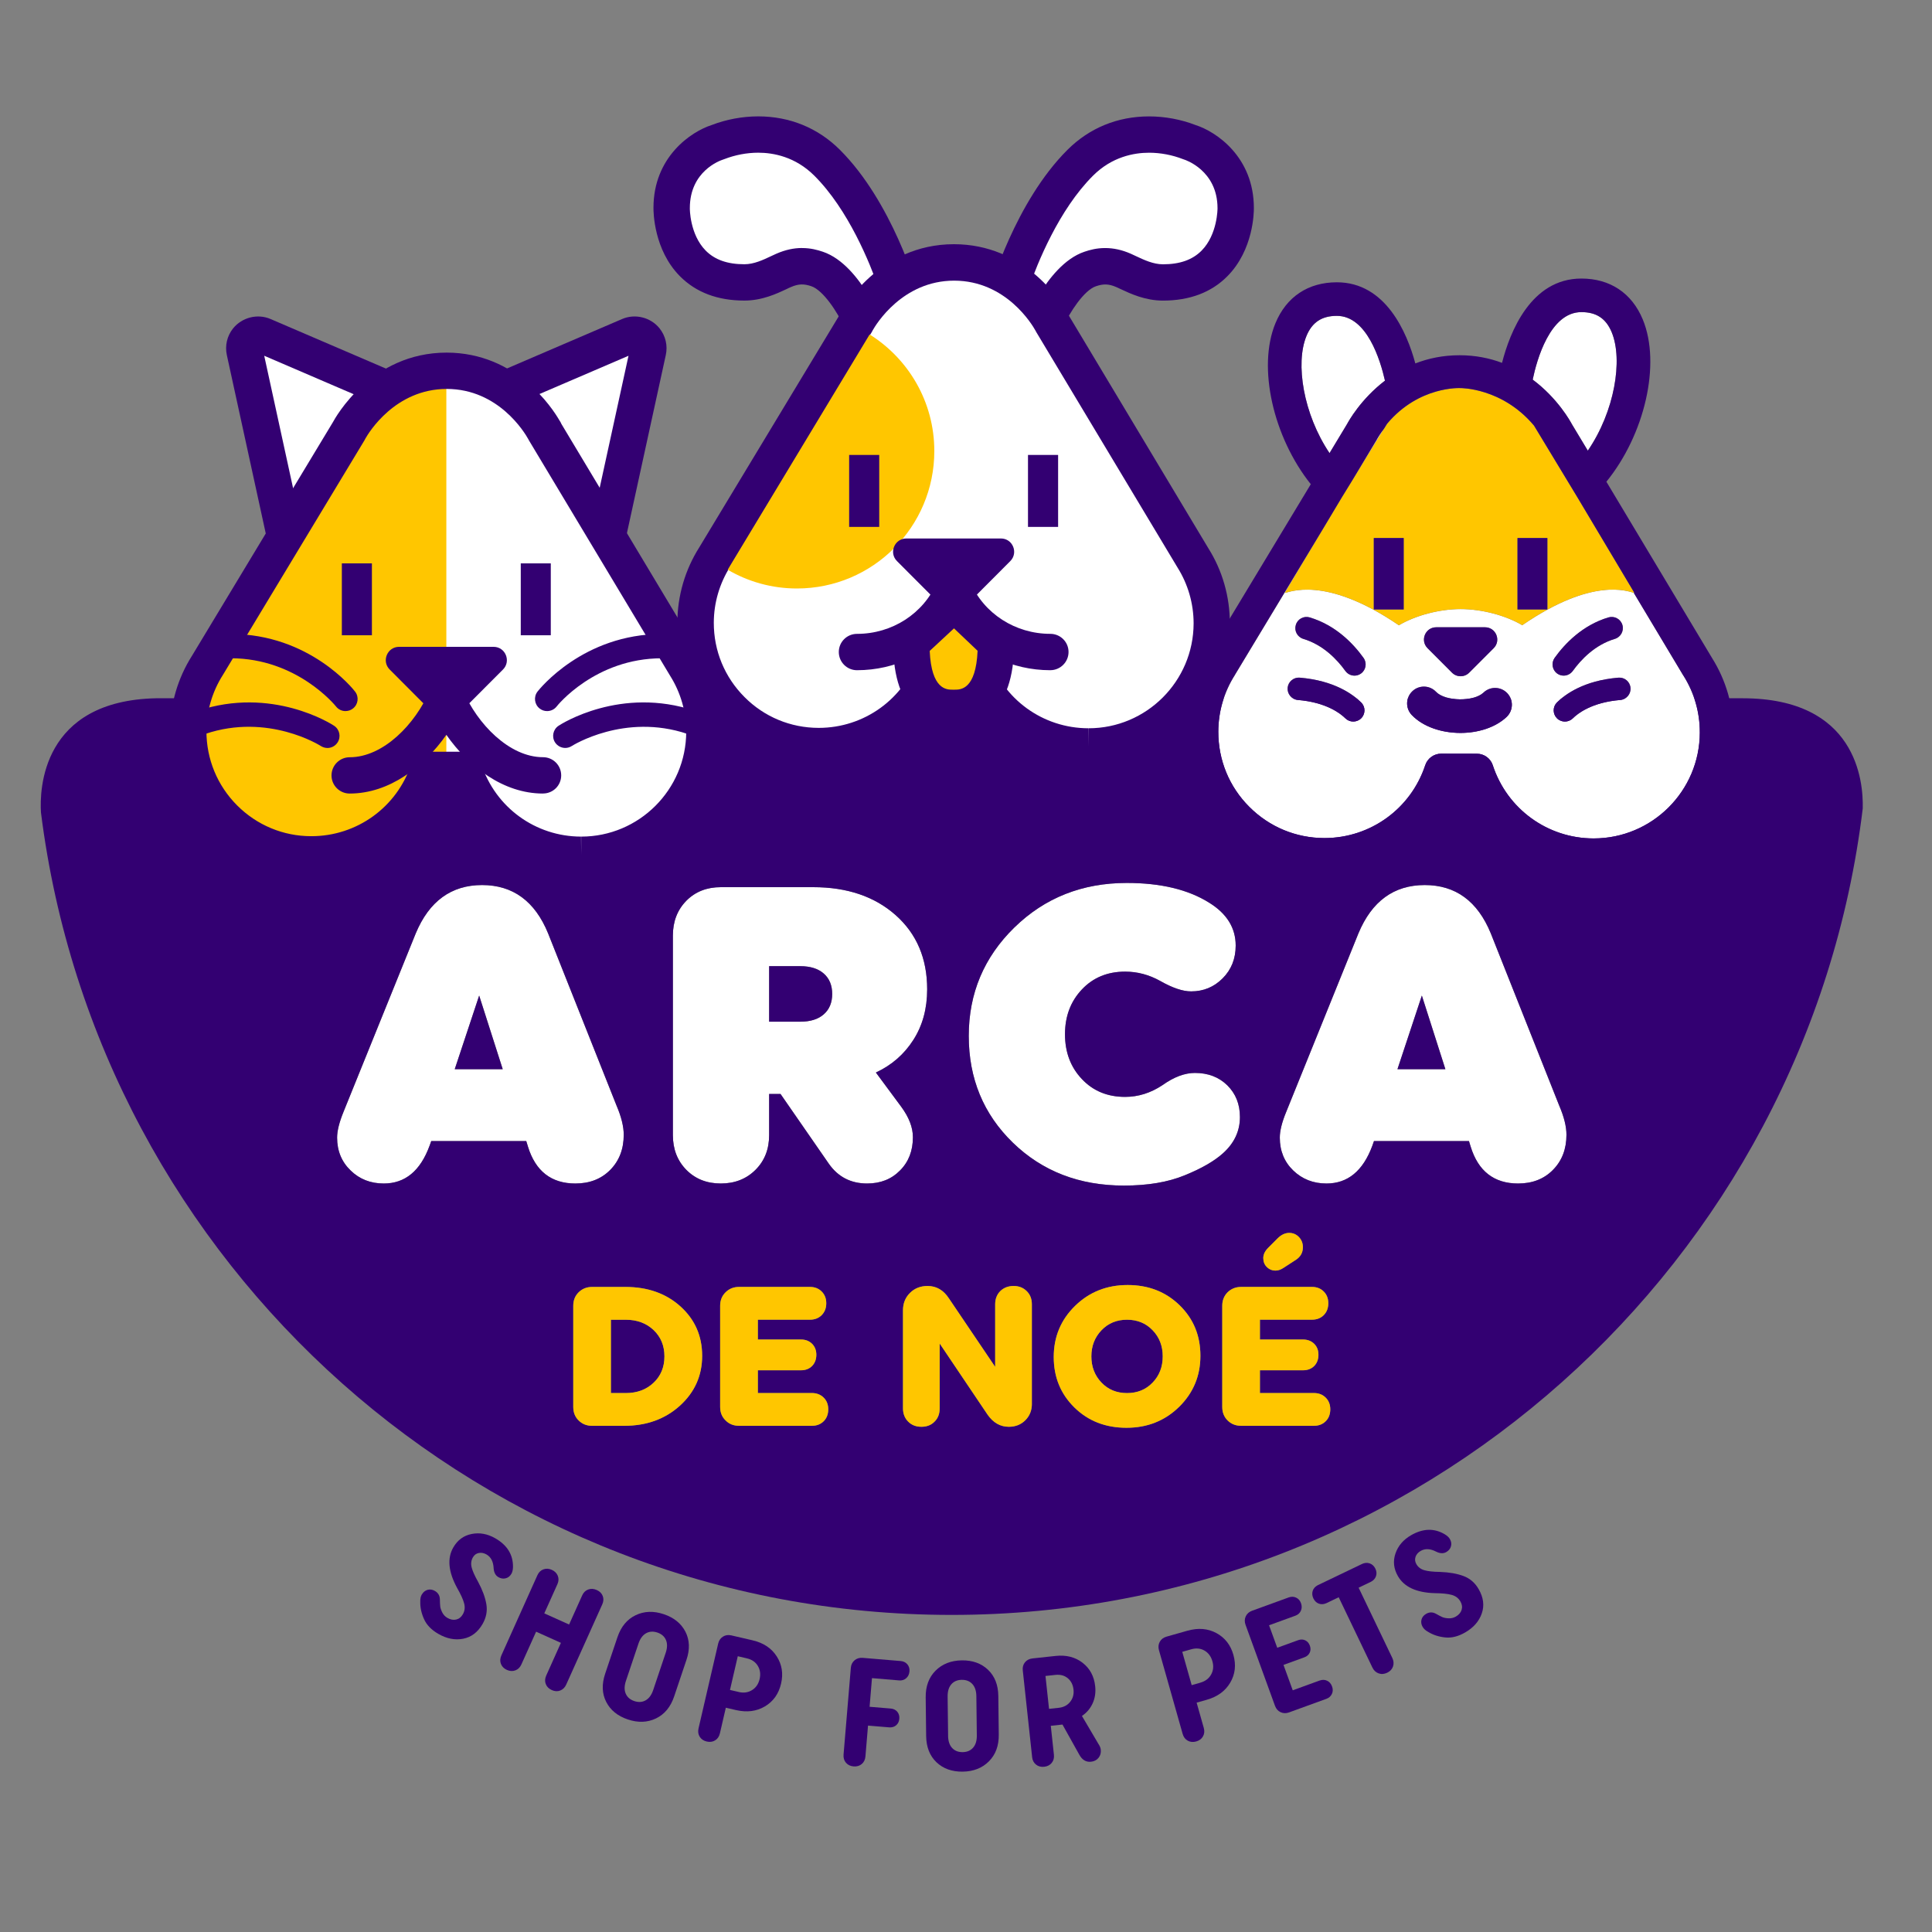 <svg xmlns="http://www.w3.org/2000/svg" id="Modo_de_aislamiento" viewBox="0 0 800 800"><rect x="0" y="0" width="800" height="800" fill="#808080" stroke="none"/><defs><style>      .st0 {        fill: #ffc600;      }      .st1 {        fill: #fff;      }      .st2 {        fill: #330072;      }    </style></defs><g><path class="st1" d="M324.48,111.98c-3.6,1.55-9.4,4.98-16.25,4.98-30.66,0-30.12-30.66-30.12-30.8,0-21.49,19.07-27.26,19.07-27.26,12.6-4.97,31.3-5.47,45.3,8.49,20.51,20.45,30.39,55.43,30.39,55.43l-16.45,9.49s-7.75-17.48-18.09-20.94c-3.28-1.09-7.53-2.13-13.85.61"></path><path class="st1" d="M465.28,111.98c3.62,1.55,9.39,4.98,16.28,4.98,30.63,0,30.11-30.66,30.11-30.8,0-21.49-19.09-27.26-19.09-27.26-12.59-4.97-31.3-5.47-45.27,8.49-20.5,20.45-30.4,55.43-30.4,55.43l16.46,9.49s7.72-17.48,18.09-20.94c3.27-1.09,7.52-2.13,13.82.61"></path><path class="st2" d="M356.43,139.85c-.8,0-1.58-.13-2.33-.37-2.04-.67-3.69-2.18-4.56-4.12-2.68-6-8.68-15.21-13.6-16.85-2.94-.99-5.17-1.08-8.48.37-.53.21-1.14.51-1.82.85-4.01,1.87-10.04,4.73-17.41,4.73-11.09,0-20.05-3.39-26.7-10.1-10.81-10.92-10.96-26.56-10.94-28.31,0-21.07,15.59-31.57,24.11-34.28,6.07-2.34,12.74-3.58,19.26-3.58,13.04,0,24.75,4.78,33.84,13.86,21.65,21.6,31.89,57.21,32.31,58.71.95,3.33-.5,6.86-3.46,8.59l-16.46,9.47c-1.14.68-2.45,1.02-3.75,1.02ZM332.15,102.71c3.5,0,6.3.76,8.57,1.53,8.35,2.8,14.82,11.3,18.67,17.66l4.45-2.55c-3.56-10.23-12.48-32.49-26.67-46.63-7.86-7.82-16.93-9.49-23.21-9.49-4.75,0-9.6.94-14.03,2.66-.16.07-.39.14-.56.2-1.36.43-13.72,4.87-13.72,20.05-.03.18-.06,10.91,6.56,17.62,3.77,3.81,9.01,5.66,16.02,5.66,3.99,0,7.87-1.85,10.98-3.32.83-.38,1.59-.73,2.26-1.04,3.69-1.61,7.17-2.37,10.68-2.37Z"></path><path class="st2" d="M433.37,139.85c-1.31,0-2.62-.35-3.77-1.02l-16.47-9.47c-2.97-1.73-4.41-5.25-3.47-8.59.43-1.51,10.67-37.1,32.34-58.71,9.09-9.08,20.76-13.86,33.8-13.86,6.55,0,13.21,1.24,19.26,3.58,8.54,2.71,24.14,13.21,24.14,34.37.02,1.67-.13,17.3-10.96,28.22-6.61,6.7-15.62,10.1-26.68,10.1-7.38,0-13.43-2.86-17.44-4.73-.66-.32-1.27-.62-1.84-.85-3.3-1.45-5.5-1.36-8.46-.37-4.94,1.64-10.91,10.84-13.59,16.85-.86,1.96-2.53,3.45-4.56,4.12-.77.23-1.53.37-2.3.37ZM425.94,119.35l4.41,2.55c3.86-6.35,10.36-14.87,18.69-17.66,2.26-.77,5.05-1.53,8.57-1.53s7.01.76,10.67,2.37c.68.31,1.44.65,2.26,1.05,3.12,1.46,7.01,3.31,11.01,3.31,7,0,12.22-1.85,16-5.66,6.63-6.71,6.6-17.44,6.6-17.54,0-15.81-13.62-20.11-13.73-20.14-.22-.06-.39-.13-.57-.2-4.43-1.73-9.27-2.66-14.05-2.66-6.23,0-15.35,1.66-23.19,9.49-14.19,14.14-23.1,36.39-26.66,46.63Z"></path><g><path class="st1" d="M420.03,384.06c12.58-12.3,28.1-18.45,46.56-18.45,14.03,0,25.42,2.73,34.1,8.18,7.31,4.51,10.98,10.44,10.98,17.75,0,5.46-1.81,9.97-5.41,13.58-3.58,3.59-7.94,5.39-13.05,5.39-3.47,0-7.76-1.45-12.86-4.36-4.55-2.52-9.36-3.82-14.46-3.82-7.3,0-13.29,2.47-17.93,7.41-4.65,4.93-6.97,11.1-6.97,18.52s2.32,13.62,6.97,18.53c4.64,4.95,10.63,7.41,17.93,7.41,5.44,0,10.62-1.63,15.49-4.88,4.75-3.38,9.22-5.04,13.4-5.04,5.44,0,9.94,1.71,13.41,5.12,3.48,3.44,5.24,7.8,5.24,13.16,0,5.78-2.35,10.78-6.98,14.95-3.61,3.26-8.88,6.3-15.85,9.14-6.95,2.86-15.36,4.27-25.23,4.27-18.45,0-33.77-5.93-45.95-17.75-12.19-11.83-18.28-26.57-18.28-44.22s6.31-32.6,18.89-44.9Z"></path><path class="st1" d="M255.32,457.87l-28.36-71.36c-5.45-13.35-14.58-20.02-27.34-20.02s-21.9,6.67-27.47,20.02l-29.94,73.97c-1.75,4.31-2.62,7.83-2.62,10.6,0,5.46,1.87,10.01,5.59,13.59,3.68,3.61,8.28,5.4,13.74,5.4,8.81,0,15.14-5.21,18.96-15.66l.69-1.91h39.34l.7,2.26c3.13,10.2,9.68,15.31,19.65,15.31,5.92,0,10.74-1.89,14.46-5.66,3.7-3.77,5.56-8.61,5.56-14.53,0-3.37-.98-7.39-2.95-12.01ZM188.3,442.72l10.12-30.48,9.75,30.48h-19.86Z"></path><path class="st1" d="M378.18,430.62c3.83-5.95,5.74-12.96,5.74-20.98,0-12.76-4.36-23-13.06-30.72-8.69-7.7-20.08-11.56-34.1-11.56h-38.29c-5.79,0-10.56,1.88-14.28,5.63-3.7,3.79-5.56,8.57-5.56,14.38v82.68c0,5.79,1.86,10.58,5.56,14.35,3.72,3.77,8.49,5.66,14.28,5.66s10.59-1.89,14.37-5.66c3.76-3.77,5.64-8.56,5.64-14.35v-17.06h4.72l20,28.88c3.82,5.46,9.12,8.19,15.85,8.19,5.56,0,10.1-1.8,13.64-5.4,3.57-3.58,5.33-8.17,5.33-13.76,0-4.06-1.63-8.28-4.89-12.69l-10.44-14.1c6.5-3.02,11.67-7.51,15.5-13.48ZM341.11,420.01c-2.3,2.03-5.57,3.05-9.72,3.05h-12.9v-22.99h12.9c4.16,0,7.42,1.03,9.72,3.06,2.32,2.03,3.49,4.83,3.49,8.45s-1.17,6.39-3.49,8.43Z"></path><path class="st1" d="M645.66,457.87l-28.35-71.36c-5.47-13.35-14.56-20.02-27.35-20.02s-21.92,6.67-27.47,20.02l-29.92,73.97c-1.78,4.31-2.63,7.83-2.63,10.6,0,5.46,1.85,10.01,5.55,13.59,3.74,3.61,8.32,5.4,13.78,5.4,8.81,0,15.12-5.21,18.99-15.66l.67-1.91h39.34l.69,2.26c3.13,10.2,9.7,15.31,19.66,15.31,5.92,0,10.75-1.89,14.45-5.66,3.72-3.77,5.57-8.61,5.57-14.53,0-3.37-.99-7.39-2.97-12.01ZM578.66,442.72l10.1-30.48,9.74,30.48h-19.84Z"></path></g><g><path class="st2" d="M174.68,660.25c.57-1,1.36-1.64,2.36-1.93,1-.28,2.02-.13,3.05.46,1.37.79,2.05,1.99,2.06,3.61.01,1.09.06,2,.13,2.73.07.73.36,1.58.85,2.56.5.98,1.21,1.73,2.13,2.26,1.26.72,2.47.95,3.63.68,1.16-.27,2.08-.99,2.76-2.18.79-1.37.97-2.86.55-4.48-.42-1.62-1.4-3.78-2.95-6.49-3.61-6.65-4.13-12.21-1.56-16.69,1.76-3.07,4.3-4.94,7.6-5.59,3.3-.66,6.57-.07,9.79,1.78,4.96,2.85,7.4,6.81,7.34,11.89-.03,1.16-.25,2.1-.65,2.8-.58,1-1.37,1.63-2.38,1.88-1.01.26-2.01.1-3.01-.47-1.18-.68-1.84-1.89-1.97-3.64-.13-2.78-1.11-4.7-2.96-5.76-1.07-.61-2.14-.82-3.19-.61-1.06.2-1.87.81-2.44,1.8-.72,1.26-.9,2.63-.53,4.13.37,1.49,1.25,3.47,2.64,5.94,1.81,3.35,2.96,6.45,3.45,9.28.49,2.84-.03,5.57-1.53,8.2-1.98,3.44-4.66,5.49-8.04,6.15-3.39.67-6.81,0-10.29-2-2.89-1.66-4.87-3.71-5.95-6.15-1.09-2.44-1.6-4.83-1.54-7.15-.05-1.2.16-2.22.63-3.03"></path><path class="st2" d="M247.14,658.41c1.21.54,2.02,1.37,2.44,2.46.42,1.1.35,2.25-.19,3.46l-14.93,33.21c-.54,1.2-1.37,2.03-2.47,2.46-1.11.44-2.27.38-3.47-.16-1.25-.56-2.09-1.39-2.52-2.5-.44-1.11-.37-2.29.18-3.53l6.08-13.54-10.27-4.62-6.09,13.54c-.56,1.25-1.4,2.07-2.52,2.48-1.12.41-2.28.34-3.49-.2-1.2-.54-2.03-1.37-2.46-2.47-.44-1.11-.37-2.29.18-3.53l14.92-33.21c.54-1.21,1.37-2.01,2.49-2.42,1.12-.41,2.28-.34,3.48.2,1.21.54,2.03,1.37,2.47,2.47.44,1.11.39,2.27-.16,3.47l-5.43,12.08,10.27,4.62,5.43-12.08c.54-1.21,1.37-2.01,2.49-2.42,1.12-.41,2.3-.34,3.55.22"></path><path class="st2" d="M255.67,677.94c1.47-4.37,3.98-7.41,7.52-9.11,3.55-1.71,7.44-1.85,11.69-.42,4.2,1.41,7.18,3.83,8.94,7.25,1.75,3.42,1.9,7.3.44,11.62l-5.1,15.16c-1.47,4.37-3.98,7.41-7.52,9.12-3.55,1.71-7.44,1.85-11.69.42-4.2-1.41-7.18-3.83-8.93-7.26-1.75-3.42-1.9-7.3-.45-11.63l5.1-15.16ZM259.19,696c-.69,2.06-.73,3.83-.09,5.3.63,1.47,1.82,2.5,3.55,3.08,1.74.58,3.3.48,4.7-.31,1.39-.79,2.44-2.22,3.13-4.28l5.18-15.41c.69-2.06.72-3.83.09-5.3-.63-1.47-1.82-2.5-3.55-3.08-1.74-.58-3.31-.48-4.7.31-1.39.79-2.44,2.22-3.13,4.28l-5.18,15.41Z"></path><path class="st2" d="M311.68,679.24c4.45,1.03,7.76,3.23,9.93,6.6,2.18,3.37,2.78,7.14,1.82,11.29-.98,4.24-3.22,7.39-6.69,9.45-3.48,2.06-7.48,2.57-12.01,1.52l-4.18-.97-2.45,10.6c-.31,1.33-.97,2.3-1.99,2.92-1.02.62-2.18.78-3.46.48-1.29-.3-2.25-.95-2.9-1.95-.64-1-.81-2.17-.5-3.5l8.13-35.1c.3-1.29.96-2.25,1.98-2.89,1.02-.64,2.18-.81,3.47-.51l8.85,2.05ZM305.88,700.62c2.08.48,3.92.22,5.53-.79,1.61-1,2.65-2.52,3.13-4.56.47-2.04.23-3.86-.74-5.46-.96-1.6-2.48-2.65-4.56-3.13l-3.74-.87-3.23,13.96,3.62.84Z"></path><path class="st2" d="M372.29,695.82l-11.22-.94-.99,11.86,8.74.73c1.15.09,2.05.54,2.72,1.32.66.79.94,1.75.85,2.9-.1,1.15-.54,2.05-1.32,2.72-.78.66-1.75.94-2.9.85l-8.74-.73-1.07,12.75c-.11,1.36-.63,2.42-1.55,3.18-.92.76-2.04,1.08-3.36.97-1.32-.11-2.37-.61-3.15-1.51-.78-.9-1.11-2.03-1-3.39l3.01-35.9c.11-1.32.63-2.37,1.55-3.14.92-.78,2.04-1.11,3.36-1.01l15.75,1.32c1.15.1,2.06.55,2.74,1.35.68.81.98,1.79.88,2.93-.1,1.19-.56,2.14-1.36,2.84-.81.7-1.79,1-2.93.91"></path><path class="st2" d="M383.31,702.87c-.06-4.61,1.31-8.31,4.09-11.09,2.78-2.78,6.41-4.2,10.89-4.26,4.44-.05,8.05,1.25,10.83,3.9,2.78,2.66,4.2,6.26,4.26,10.83l.19,16c.06,4.61-1.31,8.3-4.09,11.09-2.78,2.79-6.41,4.2-10.89,4.26-4.44.05-8.04-1.25-10.83-3.9-2.78-2.66-4.2-6.27-4.26-10.83l-.19-15.99ZM392.58,718.75c.03,2.18.58,3.85,1.66,5.03,1.08,1.18,2.54,1.76,4.37,1.74,1.83-.02,3.28-.64,4.33-1.84,1.05-1.2,1.57-2.9,1.54-5.08l-.19-16.25c-.03-2.18-.58-3.85-1.66-5.03-1.08-1.18-2.54-1.76-4.37-1.74-1.83.02-3.28.64-4.33,1.84-1.06,1.21-1.56,2.9-1.54,5.08l.2,16.25Z"></path><path class="st2" d="M427.38,727.54l-3.87-35.88c-.14-1.31.16-2.43.92-3.35.76-.92,1.8-1.45,3.11-1.59l9.54-1.03c4.41-.48,8.14.47,11.18,2.82,3.04,2.35,4.79,5.59,5.23,9.7.28,2.59-.07,4.96-1.05,7.11-.98,2.15-2.46,3.89-4.43,5.22l6.82,11.57c.57.84.9,1.63.98,2.39.14,1.31-.17,2.43-.92,3.37-.76.94-1.79,1.48-3.11,1.62-2.08.23-3.7-.76-4.89-2.95l-6.94-12.44-1.4.15-3.44.37,1.29,11.96c.15,1.36-.16,2.5-.92,3.41-.76.92-1.8,1.45-3.11,1.59-1.31.14-2.44-.15-3.37-.89-.94-.74-1.48-1.78-1.63-3.14M434.37,707.6l4.01-.43c2.04-.22,3.62-1.04,4.76-2.48,1.13-1.43,1.59-3.12,1.38-5.07-.22-1.99-1.01-3.56-2.37-4.7-1.37-1.14-3.07-1.6-5.11-1.38l-4.13.44,1.47,13.62Z"></path><path class="st2" d="M491.79,675.23c4.39-1.24,8.36-.91,11.89.99,3.53,1.91,5.88,4.91,7.04,9.01,1.18,4.19.75,8.02-1.3,11.51-2.05,3.48-5.31,5.86-9.79,7.12l-4.13,1.17,2.96,10.46c.37,1.32.26,2.49-.34,3.52-.59,1.04-1.53,1.73-2.8,2.09-1.27.36-2.43.26-3.48-.31-1.05-.57-1.76-1.51-2.13-2.82l-9.81-34.66c-.36-1.27-.24-2.43.34-3.49.59-1.05,1.52-1.76,2.79-2.12l8.74-2.48ZM497.02,696.76c2.05-.58,3.54-1.7,4.47-3.36.93-1.66,1.11-3.49.54-5.5-.57-2.01-1.66-3.49-3.28-4.43-1.62-.94-3.45-1.11-5.51-.53l-3.69,1.05,3.9,13.79,3.57-1.01Z"></path><path class="st2" d="M546.46,695.87c1.09-.39,2.1-.37,3.06.08.96.45,1.64,1.23,2.05,2.35.41,1.12.39,2.16-.06,3.12-.45.96-1.21,1.63-2.29,2.03l-15.45,5.62c-1.24.45-2.41.42-3.5-.09-1.1-.51-1.87-1.39-2.32-2.63l-12.2-33.56c-.45-1.24-.42-2.41.09-3.5.51-1.09,1.39-1.87,2.63-2.32l15.15-5.51c1.08-.39,2.1-.37,3.06.08.96.44,1.63,1.21,2.03,2.29.41,1.12.39,2.17-.05,3.15-.44.98-1.2,1.66-2.28,2.05l-10.89,3.96,3.39,9.32,8.66-3.15c1.04-.38,2.01-.36,2.92.06.9.42,1.54,1.16,1.92,2.2.38,1.04.36,2.01-.06,2.91-.42.9-1.16,1.54-2.19,1.92l-8.66,3.15,3.83,10.52,11.18-4.07Z"></path><path class="st2" d="M563.97,647.61c1.07-.51,2.13-.6,3.18-.25,1.04.35,1.83,1.09,2.37,2.2.51,1.08.6,2.13.23,3.15-.36,1.03-1.1,1.8-2.21,2.34l-4.96,2.38,13.94,29.08c.59,1.23.68,2.42.29,3.56-.4,1.14-1.2,1.99-2.39,2.56-1.23.59-2.41.69-3.56.28-1.14-.4-2-1.21-2.59-2.44l-13.94-29.08-5.13,2.46c-1.1.48-2.13.54-3.11.18-.98-.36-1.72-1.08-2.24-2.15-.51-1.07-.61-2.12-.29-3.13.32-1,1.01-1.78,2.07-2.34l18.35-8.8Z"></path><path class="st2" d="M589.08,673.66c-.57-1-.73-2-.47-3.01.26-1.01.9-1.81,1.94-2.4,1.37-.79,2.75-.77,4.16.04.95.54,1.76.96,2.42,1.27.67.31,1.55.49,2.64.55,1.09.06,2.1-.17,3.03-.7,1.25-.72,2.06-1.65,2.42-2.79.35-1.14.19-2.3-.49-3.48-.79-1.37-1.99-2.28-3.6-2.73-1.61-.45-3.98-.69-7.09-.72-7.56-.23-12.63-2.58-15.2-7.06-1.76-3.07-2.1-6.2-1-9.39,1.1-3.18,3.26-5.7,6.48-7.55,4.96-2.85,9.61-2.96,13.97-.35.99.61,1.69,1.27,2.09,1.97.57,1,.72,2,.43,3-.29,1-.93,1.79-1.93,2.36-1.18.68-2.56.63-4.13-.13-2.47-1.29-4.62-1.41-6.47-.34-1.07.61-1.78,1.43-2.13,2.44-.35,1.01-.24,2.02.33,3.02.72,1.26,1.82,2.1,3.3,2.53,1.48.43,3.63.67,6.46.71,3.81.13,7.06.69,9.76,1.7,2.7,1.01,4.8,2.83,6.3,5.46,1.98,3.44,2.4,6.79,1.27,10.04-1.13,3.26-3.44,5.89-6.91,7.88-2.89,1.66-5.65,2.34-8.31,2.04-2.66-.29-4.97-1.05-6.96-2.28-1.06-.57-1.83-1.26-2.3-2.07"></path></g><g><polygon class="st2" points="188.3 442.72 208.16 442.72 198.41 412.24 188.3 442.72"></polygon><path class="st2" d="M331.38,400.07h-12.9v22.99h12.9c4.16,0,7.42-1.02,9.72-3.05,2.32-2.04,3.49-4.86,3.49-8.43s-1.17-6.43-3.49-8.45c-2.3-2.03-5.57-3.06-9.72-3.06Z"></path><polygon class="st2" points="578.66 442.72 598.5 442.72 588.76 412.24 578.66 442.72"></polygon><path class="st2" d="M259.13,546.47h-6.17v30.37h6.17c4.65,0,8.49-1.41,11.5-4.27,2.99-2.82,4.5-6.46,4.5-10.92s-1.51-8.06-4.5-10.91c-3.01-2.84-6.85-4.27-11.5-4.27Z"></path><path class="st2" d="M466.68,546.47c-4.25,0-7.8,1.45-10.57,4.36-2.79,2.91-4.2,6.52-4.2,10.83s1.4,7.94,4.2,10.85c2.77,2.91,6.32,4.34,10.57,4.34s7.81-1.43,10.59-4.34c2.81-2.9,4.19-6.54,4.19-10.85s-1.38-7.92-4.19-10.83c-2.78-2.91-6.33-4.36-10.59-4.36Z"></path><path class="st2" d="M721.66,289.13H64.91c-47.79.89-48.54,37.97-47.95,47.31,23.54,187.36,183.39,332.26,377.09,332.26s354.49-145.76,377.27-333.91c.31-11.59-2.75-45.61-49.66-45.65ZM525.15,516.67l3.84-3.85c1.54-1.55,3.17-2.3,4.85-2.3,1.59,0,2.93.58,4.02,1.72,1.1,1.15,1.64,2.56,1.64,4.2,0,2.23-.97,3.98-2.94,5.25l-5.19,3.37c-1.1.71-2.15,1.06-3.19,1.06-1.43,0-2.63-.5-3.62-1.48-.99-.96-1.46-2.22-1.46-3.7s.67-2.9,2.05-4.27ZM420.03,384.06c12.58-12.3,28.1-18.45,46.56-18.45,14.03,0,25.42,2.73,34.1,8.18,7.31,4.51,10.98,10.44,10.98,17.75,0,5.46-1.81,9.97-5.41,13.58-3.58,3.59-7.94,5.39-13.05,5.39-3.47,0-7.76-1.45-12.86-4.36-4.55-2.52-9.36-3.82-14.46-3.82-7.3,0-13.29,2.47-17.93,7.41-4.65,4.93-6.97,11.1-6.97,18.52s2.32,13.62,6.97,18.53c4.64,4.95,10.63,7.41,17.93,7.41,5.44,0,10.62-1.63,15.49-4.88,4.75-3.38,9.22-5.04,13.4-5.04,5.44,0,9.94,1.71,13.41,5.12,3.48,3.44,5.24,7.8,5.24,13.16,0,5.78-2.35,10.78-6.98,14.95-3.61,3.26-8.88,6.3-15.85,9.14-6.95,2.86-15.36,4.27-25.23,4.27-18.45,0-33.77-5.93-45.95-17.75-12.19-11.83-18.28-26.57-18.28-44.22s6.31-32.6,18.89-44.9ZM218.61,474.75l-.7-2.26h-39.34l-.69,1.91c-3.82,10.45-10.15,15.66-18.96,15.66-5.46,0-10.06-1.8-13.74-5.4-3.72-3.58-5.59-8.13-5.59-13.59,0-2.77.87-6.29,2.62-10.6l29.94-73.97c5.57-13.35,14.74-20.02,27.47-20.02s21.89,6.67,27.34,20.02l28.36,71.36c1.97,4.62,2.95,8.64,2.95,12.01,0,5.91-1.86,10.76-5.56,14.53-3.72,3.77-8.54,5.66-14.46,5.66-9.97,0-16.52-5.12-19.65-15.31ZM281.53,582.06c-6.13,5.54-13.83,8.33-23.07,8.33h-13.3c-2.25,0-4.1-.75-5.58-2.23-1.49-1.47-2.21-3.32-2.21-5.57v-41.9c0-2.22.72-4.09,2.21-5.57,1.48-1.46,3.33-2.23,5.58-2.23h13.78c9.28,0,16.88,2.7,22.85,8.1,5.96,5.39,8.95,12.2,8.95,20.41s-3.08,15.08-9.21,20.65ZM341.08,588.49c-1.28,1.26-2.88,1.9-4.86,1.9h-30.23c-2.25,0-4.09-.75-5.55-2.23-1.51-1.47-2.24-3.32-2.24-5.58v-41.89c0-2.22.73-4.09,2.24-5.57,1.46-1.46,3.3-2.23,5.55-2.23h29.43c1.94,0,3.57.64,4.82,1.9,1.26,1.26,1.9,2.87,1.9,4.86s-.64,3.65-1.9,4.92c-1.25,1.25-2.88,1.88-4.82,1.88h-21.61v8.22h17.9c1.86,0,3.37.6,4.55,1.76,1.17,1.17,1.77,2.7,1.77,4.56s-.61,3.46-1.77,4.65c-1.18,1.16-2.69,1.76-4.55,1.76h-17.9v9.43h22.41c1.98,0,3.58.65,4.86,1.91,1.25,1.24,1.88,2.86,1.88,4.84s-.63,3.67-1.88,4.91ZM359.05,490.06c-6.73,0-12.03-2.73-15.85-8.19l-20-28.88h-4.72v17.06c0,5.79-1.87,10.58-5.64,14.35-3.78,3.77-8.57,5.66-14.37,5.66s-10.56-1.89-14.28-5.66c-3.7-3.77-5.56-8.56-5.56-14.35v-82.68c0-5.8,1.86-10.59,5.56-14.38,3.72-3.76,8.49-5.63,14.28-5.63h38.29c14.03,0,25.41,3.87,34.1,11.57,8.7,7.72,13.06,17.96,13.06,30.72,0,8.01-1.91,15.02-5.74,20.98-3.83,5.98-9,10.46-15.5,13.48l10.44,14.1c3.26,4.41,4.89,8.63,4.89,12.69,0,5.59-1.76,10.18-5.33,13.76-3.54,3.61-8.08,5.4-13.64,5.4ZM427.28,581.28c0,2.74-.91,5.01-2.71,6.81-1.81,1.81-4.1,2.71-6.84,2.71-3.53,0-6.47-1.68-8.81-5.04l-19.82-29.44v26.84c0,2.25-.68,4.08-2.1,5.48-1.39,1.45-3.21,2.16-5.46,2.16s-4.08-.71-5.5-2.16c-1.41-1.4-2.13-3.24-2.13-5.48v-40.56c0-2.91.95-5.3,2.87-7.2,1.92-1.94,4.35-2.9,7.32-2.9,3.65,0,6.59,1.71,8.82,5.13l19.16,28.36v-25.89c0-2.26.72-4.08,2.12-5.49,1.44-1.39,3.26-2.11,5.51-2.11s3.98.71,5.41,2.11c1.44,1.4,2.15,3.23,2.15,5.47v41.21ZM488.24,582.56c-5.9,5.77-13.15,8.65-21.8,8.65s-15.83-2.79-21.55-8.4c-5.72-5.62-8.56-12.58-8.56-20.91s2.91-15.36,8.82-21.15c5.88-5.75,13.15-8.65,21.78-8.65s15.82,2.81,21.56,8.42c5.73,5.6,8.58,12.57,8.58,20.9s-2.96,15.37-8.82,21.15ZM548.95,588.49c-1.25,1.26-2.87,1.9-4.85,1.9h-30.19c-2.26,0-4.1-.75-5.6-2.23-1.47-1.47-2.2-3.32-2.2-5.58v-41.89c0-2.22.73-4.09,2.2-5.57,1.5-1.46,3.34-2.23,5.6-2.23h29.38c1.96,0,3.6.64,4.84,1.9,1.26,1.26,1.89,2.87,1.89,4.86s-.63,3.65-1.89,4.92c-1.24,1.25-2.89,1.88-4.84,1.88h-21.58v8.22h17.89c1.85,0,3.38.6,4.57,1.76,1.18,1.17,1.77,2.7,1.77,4.56s-.59,3.46-1.77,4.65c-1.18,1.16-2.71,1.76-4.57,1.76h-17.89v9.43h22.39c1.99,0,3.6.65,4.85,1.91,1.26,1.24,1.89,2.86,1.89,4.84s-.63,3.67-1.89,4.91ZM643.07,484.4c-3.7,3.77-8.53,5.66-14.45,5.66-9.97,0-16.54-5.12-19.66-15.31l-.69-2.26h-39.34l-.67,1.91c-3.86,10.45-10.18,15.66-18.99,15.66-5.46,0-10.04-1.8-13.78-5.4-3.7-3.58-5.55-8.13-5.55-13.59,0-2.77.85-6.29,2.63-10.6l29.92-73.97c5.56-13.35,14.72-20.02,27.47-20.02s21.88,6.67,27.35,20.02l28.35,71.36c1.98,4.62,2.97,8.64,2.97,12.01,0,5.91-1.85,10.76-5.57,14.53Z"></path></g><path class="st1" d="M497.71,237.16s.03.12.06.19c-.03-.07-.06-.14-.06-.14"></path><path class="st1" d="M493.91,230.92l-58.36-97.29h0s-12.86-24.92-40.45-24.97c-27.61-.03-40.53,24.86-40.53,24.86h.03l-58.64,97.13c-4.99,7.86-7.9,17.19-7.93,27.22-.04,28.15,22.75,51.01,50.94,51.05,22.62.03,41.78-14.65,48.5-34.99l14.81.02c6.65,20.35,25.79,35.12,48.41,35.13,28.17.04,51.05-22.76,51.07-50.91,0-10.03-2.87-19.34-7.84-27.23"></path><path class="st2" d="M450.76,316.6h-.11c-23.46-.02-44.37-13.95-53.59-35.17h-4.44c-9.25,21.14-30.17,34.99-53.58,34.99-15.73-.01-30.43-6.13-41.46-17.18-11.03-11.09-17.1-25.79-17.1-41.41.03-11.1,3.18-21.89,9.11-31.24l58.34-96.65c1.01-1.95,15.81-28.82,47.1-28.82,28.93.04,43.73,22.92,46.67,28.06.32.43.59.93.84,1.42l57.81,96.42c5.81,9.21,8.92,20.02,8.9,31.12-.02,32.23-26.28,58.44-58.49,58.44ZM387.46,266.38h0l14.81.02c3.25.02,6.12,2.12,7.15,5.2,5.83,17.91,22.41,29.94,41.26,29.96l.06,7.52v-7.52c23.94.02,43.46-19.47,43.51-43.41,0-8.25-2.33-16.26-6.7-23.21l-58.45-97.43c-.12-.2-.23-.41-.34-.63-1.25-2.27-12.07-20.65-33.66-20.67-21.46,0-32.43,18.25-33.72,20.54-.11.23-.24.47-.34.65l-58.64,97.14c-4.48,7.08-6.82,15.1-6.83,23.33-.02,11.61,4.48,22.52,12.71,30.76,8.17,8.23,19.09,12.75,30.71,12.77,18.86,0,35.45-11.98,41.36-29.84,1.03-3.06,3.91-5.17,7.13-5.17Z"></path><path class="st0" d="M377.37,266.33c0,20.35,7.51,26.79,17.07,26.79h.88c9.58,0,17.09-6.44,17.09-26.79l-17.28-16.44-17.76,16.44Z"></path><path class="st0" d="M386.88,186.76c0-20.36-10.71-38.21-26.78-48.27l-57.85,95.89s-.04.09-.04.09c-.33.5-.59.98-.87,1.45,8.4,4.92,18.18,7.76,28.65,7.76,31.43,0,56.89-25.49,56.89-56.91"></path><g><polygon class="st2" points="364.07 188.38 364.07 188.38 351.61 188.38 351.61 218.18 364.07 218.18 364.07 188.38"></polygon><path class="st2" d="M395.32,300.63h-.88c-9.18,0-24.6-4.44-24.6-34.3,0-2.11.88-4.11,2.42-5.52l17.76-16.43c2.93-2.71,7.42-2.65,10.3.07l17.26,16.43c1.51,1.42,2.35,3.39,2.35,5.45,0,29.86-15.43,34.3-24.61,34.3ZM384.97,269.55c.73,16.03,7.03,16.03,9.46,16.03h.88c2.47,0,8.77,0,9.49-16.1l-9.77-9.29-10.07,9.35Z"></path><path class="st2" d="M434.9,277.52c-15.91,0-30.52-7.18-40.03-18.98-9.48,11.8-24.11,18.98-40.02,18.98-4.14,0-7.52-3.37-7.52-7.54s3.38-7.51,7.52-7.51c14.56,0,27.55-8.39,33.13-21.35.03-.09.08-.19.11-.26.36-.76.85-1.45,1.39-2,.68-.72,1.49-1.28,2.45-1.7.96-.42,1.96-.6,2.95-.6h0c1.01,0,1.95.18,2.92.56.09.06.22.11.32.17.8.37,1.5.87,2.1,1.45.58.61,1.1,1.3,1.47,2.11h0c.03.08.08.17.11.26,5.59,12.96,18.6,21.35,33.12,21.35,4.16,0,7.54,3.35,7.54,7.51s-3.39,7.54-7.54,7.54Z"></path><polygon class="st2" points="438.14 188.38 438.14 188.38 425.67 188.38 425.67 218.18 438.14 218.18 438.14 188.38"></polygon><path class="st2" d="M391.02,251.98l-19.6-19.64c-3.46-3.46-1-9.37,3.87-9.37h39.16c4.9,0,7.32,5.91,3.89,9.37l-19.59,19.64c-2.14,2.14-5.6,2.14-7.75,0"></path></g><path class="st1" d="M119.31,228.02l46.5-64.65-56.76-24.37c-4.24-1.83-8.75,1.94-7.77,6.46l18.03,82.56Z"></path><path class="st2" d="M119.31,235.57c-.52,0-1.04-.07-1.55-.16-2.89-.61-5.17-2.87-5.81-5.78l-18.01-82.56c-.87-3.95.09-7.99,2.58-11.1,3.7-4.55,10.11-6.2,15.51-3.87l56.77,24.38c2.08.88,3.66,2.7,4.27,4.89.6,2.2.2,4.56-1.13,6.38l-46.53,64.67c-1.42,2-3.72,3.15-6.1,3.15ZM109.41,147.31l13.65,62.62,31.18-43.35-44.83-19.27Z"></path><path class="st1" d="M250.33,228.02l-46.51-64.65,56.74-24.37c4.27-1.83,8.76,1.94,7.79,6.46l-18.02,82.56Z"></path><path class="st2" d="M250.33,235.57c-2.38,0-4.68-1.15-6.11-3.15l-46.51-64.67c-1.35-1.83-1.74-4.18-1.15-6.38.61-2.2,2.2-4.02,4.27-4.89l56.77-24.38c5.39-2.33,11.83-.7,15.49,3.84,2.51,3.14,3.47,7.19,2.59,11.13l-18.02,82.56c-.63,2.91-2.91,5.16-5.83,5.78-.5.09-1.01.16-1.52.16ZM215.39,166.59l31.19,43.35,13.67-62.62-44.85,19.27Z"></path><path class="st1" d="M283.83,275.8l-58.35-97.3h0s-12.83-24.92-40.47-24.95c-27.62-.06-40.54,24.82-40.54,24.82h.01l-58.61,97.15c-5,7.87-7.91,17.19-7.92,27.19-.06,28.17,22.76,51.03,50.94,51.06,22.62.05,41.78-14.65,48.5-34.99h14.79c6.65,20.39,25.8,35.14,48.41,35.16,28.17.06,51.02-22.75,51.08-50.92.02-10-2.88-19.33-7.85-27.22"></path><path class="st0" d="M150.63,181.01c-.11.2-.22.4-.34.61l-58.9,97.63s-.05.08-.1.14c-4.47,7.07-6.86,15.24-6.86,23.6-.01,11.82,4.57,22.94,12.91,31.31,8.36,8.38,19.48,13.01,31.28,13.03h.06c19.15,0,36.05-12.2,42.03-30.4.94-2.85,3.64-4.8,6.66-4.8h7.45v-152.1c-21.84.09-32.85,18.55-34.19,20.98"></path><path class="st1" d="M650.92,175.68l6.56,10.93c11.1-16.2,14.63-37.57,9.9-49.02-2.37-5.71-6.35-8.35-12.57-8.35-13.02,0-18.5,19.91-20.16,27.95,10.41,7.77,15.65,17.34,16.26,18.49"></path><path class="st1" d="M550.52,187.63l7.26-12.03c.56-1.06,5.63-10.29,15.7-17.98-1.95-8.62-7.51-26.81-19.92-26.81-6.22,0-10.24,2.63-12.59,8.32-4.69,11.34-1.28,32.37,9.56,48.5"></path><path class="st1" d="M670.9,289.85c-11.79.96-17.66,5.63-19.65,7.6-.91.9-2.09,1.34-3.27,1.34s-2.4-.45-3.3-1.38c-1.8-1.82-1.78-4.74.03-6.54,3.37-3.34,11.13-9.08,25.44-10.24,2.56-.23,4.8,1.67,5,4.21.21,2.55-1.68,4.8-4.26,5.01M643.74,272.41c4.21-5.87,11.5-13.52,22.28-16.75,2.47-.73,5.05.66,5.78,3.12.72,2.44-.67,5.03-3.12,5.77-8.27,2.48-14.05,8.59-17.43,13.29-.91,1.25-2.32,1.93-3.76,1.93-.96,0-1.89-.29-2.71-.87-2.08-1.49-2.52-4.41-1.04-6.48M623.88,296.85c-4.65,4.41-11.87,6.64-19.14,6.64-7.7,0-15.46-2.5-20.18-7.43-2.63-2.77-2.54-7.17.25-9.83,2.76-2.65,7.18-2.54,9.81.23,3.84,4.02,15.59,4.2,19.66.32,2.77-2.65,7.17-2.55,9.82.22,2.65,2.78,2.55,7.18-.23,9.85M594.7,259.74h20.21c4.51,0,6.78,5.46,3.6,8.65l-10.11,10.13c-1.98,2-5.19,2-7.18,0l-10.11-10.13c-3.17-3.2-.91-8.65,3.6-8.65M563.57,278.89c-.82.59-1.78.87-2.7.87-1.44,0-2.87-.68-3.78-1.93-3.39-4.7-9.14-10.81-17.41-13.29-2.46-.75-3.85-3.33-3.11-5.77.72-2.46,3.31-3.84,5.76-3.12,10.79,3.23,18.07,10.88,22.28,16.75,1.49,2.07,1.05,4.98-1.04,6.48M563.67,297.4c-.91.92-2.11,1.38-3.32,1.38s-2.33-.43-3.26-1.34c-1.98-1.96-7.87-6.63-19.67-7.6-2.55-.22-4.43-2.46-4.24-5.01.22-2.54,2.46-4.44,5.02-4.21,14.26,1.16,22.05,6.9,25.41,10.24,1.84,1.8,1.84,4.72.06,6.54M703.87,303.28c.03-8.31-2.31-16.43-6.75-23.47l-.1-.13-20.49-34.21c-2.46-.59-16.96-6.67-46.2,13.42-6.84-4.06-16.77-6.68-25.53-6.68s-18.7,2.63-25.55,6.71c-30.82-21.06-45.84-13.4-47.23-13.4l16.02-26.85-36.65,60.75-.06.13c-4.47,7.02-6.84,15.12-6.84,23.45-.02,11.75,4.52,22.81,12.84,31.11,8.29,8.31,19.3,12.9,31.05,12.92h.06c19.02,0,35.79-12.15,41.74-30.19.94-2.84,3.61-4.77,6.61-4.77h0l14.78.03c2.99,0,5.66,1.94,6.59,4.79,5.93,18.08,22.67,30.27,41.71,30.29h.07c24.22,0,43.93-19.68,43.95-43.9"></path><path class="st1" d="M560.14,198.62l12.99-21.14c-1.63,2.13-2.59,3.79-2.91,4.34-.1.24-.22.44-.34.61l-9.74,16.2Z"></path><path class="st0" d="M640.74,252.37h-12.37v-29.59h12.37v29.59ZM581.24,252.37h-12.38v-29.59h12.38v29.59ZM676.8,245.51l-23.62-39.61-17.96-29.66c-13.22-15.76-30.42-15.54-30.42-15.54,0,0-17.19-1.01-30.42,14.77l-1.24,2-12.99,21.14-4.48,7.29-7.63,12.75-16.02,26.85c1.39,0,16.41-7.66,47.23,13.4,6.86-4.08,16.8-6.71,25.55-6.71s18.68,2.62,25.53,6.68c29.23-20.09,43.77-14.01,46.2-13.42.09,0,.2.05.28.05"></path><path class="st2" d="M618.13,316.88c-.93-2.85-3.6-4.79-6.59-4.79l-14.78-.02h0c-3,0-5.67,1.92-6.61,4.76-5.95,18.05-22.72,30.19-41.74,30.19h-.04c-11.78-.02-22.78-4.61-31.07-12.92-8.32-8.3-12.85-19.36-12.84-31.11.01-8.32,2.37-16.43,6.84-23.45l.06-.13,36.65-60.75,7.63-12.75,4.48-7.29,9.74-16.2c.14-.17.24-.37.34-.61.32-.55,1.28-2.2,2.91-4.34l1.24-2c13.23-15.78,30.42-14.77,30.42-14.77,0,0,17.2-.22,30.43,15.53l17.95,29.67,23.62,39.61c-.08,0-.18-.05-.28-.05l20.49,34.21.1.13c4.44,7.03,6.79,15.15,6.75,23.47-.02,24.22-19.73,43.9-43.95,43.9h-.07c-19.04-.02-35.79-12.21-41.71-30.29M540.97,139.13c2.35-5.69,6.37-8.35,12.58-8.35,12.43,0,17.99,18.22,19.94,26.84-10.07,7.69-15.14,16.92-15.7,17.98l-7.26,12.03c-10.84-16.13-14.25-37.16-9.55-48.5M654.81,129.24c6.22,0,10.2,2.64,12.57,8.35,4.73,11.45,1.2,32.82-9.9,49.02l-6.56-10.89c-.62-1.19-5.86-10.76-16.26-18.53,1.66-8.03,7.14-27.95,20.16-27.95M659.92,361.08c31.86,0,57.82-25.9,57.87-57.78,0-10.92-3.06-21.6-8.87-30.84l-43.75-72.99c15.82-19.43,22.72-48.72,15.06-67.21-4.52-10.91-13.55-16.92-25.41-16.92-20.97,0-29.63,22.26-32.86,34.91-5.13-1.93-10.97-3.15-17.53-3.15h-.1c-6.89,0-12.96,1.32-18.27,3.39-3.46-12.8-12.25-33.6-32.5-33.6-11.85,0-20.89,5.98-25.42,16.93-7.58,18.29-.88,47.26,14.63,66.68l-43.24,71.66c-5.84,9.23-8.93,19.88-8.93,30.81-.04,15.47,5.98,29.99,16.87,40.95,10.92,10.92,25.44,16.97,40.89,17h.08c23.34,0,44.06-13.84,53.14-34.94h5.15c9.04,21.16,29.79,35.08,53.13,35.09h.08Z"></path><g><path class="st2" d="M614.29,286.78c-4.07,3.87-15.82,3.7-19.66-.32-2.64-2.79-7.05-2.88-9.81-.23-2.79,2.66-2.88,7.04-.22,9.83,4.69,4.93,12.44,7.43,20.14,7.43,7.27,0,14.48-2.23,19.14-6.64,2.78-2.67,2.88-7.07.23-9.85-2.66-2.77-7.05-2.87-9.82-.22"></path><path class="st2" d="M675.16,284.83c-.2-2.54-2.44-4.44-5-4.23-14.31,1.18-22.07,6.92-25.44,10.26-1.82,1.78-1.83,4.72-.03,6.54.9.92,2.12,1.38,3.3,1.38s2.35-.43,3.27-1.32c1.99-1.99,7.86-6.65,19.65-7.62,2.57-.22,4.46-2.46,4.26-5.01"></path><path class="st2" d="M538.2,280.6c-2.56-.21-4.8,1.69-5.02,4.23-.2,2.55,1.7,4.8,4.24,5.01,11.8.96,17.69,5.63,19.67,7.6.92.9,2.1,1.34,3.26,1.34s2.41-.45,3.32-1.38c1.79-1.82,1.78-4.74-.06-6.54-3.36-3.34-11.15-9.08-25.41-10.26"></path><path class="st2" d="M644.78,278.89c.83.59,1.75.87,2.71.87,1.44,0,2.85-.7,3.76-1.93,3.38-4.7,9.15-10.81,17.43-13.29,2.45-.75,3.84-3.33,3.12-5.77-.73-2.46-3.31-3.84-5.78-3.12-10.78,3.23-18.06,10.88-22.28,16.75-1.48,2.07-1.01,4.98,1.04,6.48"></path><path class="st2" d="M542.33,255.66c-2.46-.73-5.05.66-5.76,3.12-.75,2.44.65,5.03,3.11,5.77,8.27,2.48,14.03,8.59,17.41,13.29.91,1.25,2.32,1.93,3.78,1.93.92,0,1.88-.29,2.69-.87,2.08-1.49,2.54-4.41,1.05-6.48-4.21-5.87-11.49-13.52-22.28-16.75"></path><path class="st2" d="M601.21,278.52c1.98,2,5.21,2,7.17,0l10.13-10.13c3.18-3.22.91-8.65-3.6-8.65h-20.21c-4.51,0-6.77,5.44-3.6,8.65l10.11,10.13Z"></path><rect class="st2" x="568.86" y="222.78" width="12.38" height="29.59"></rect><rect class="st2" x="628.36" y="222.78" width="12.37" height="29.59"></rect></g><g><g><path class="st2" d="M224.85,328.59c-16.47,0-30.81-11.15-40.03-24.31-9.23,13.16-23.57,24.31-40.03,24.31-4.14,0-7.52-3.35-7.52-7.5s3.38-7.53,7.52-7.53c13.99,0,27.26-13.86,33.1-27.56.02-.07.05-.11.06-.16h0c.39-.83.9-1.56,1.49-2.18.66-.68,1.48-1.24,2.44-1.63.94-.42,1.96-.61,2.95-.61h0c.98,0,1.96.18,2.92.58v.02c.06.01.13.03.19.07.83.39,1.6.9,2.22,1.53.61.61,1.11,1.32,1.5,2.14h0s.05.15.1.22c5.83,13.69,19.09,27.56,33.1,27.56,4.15,0,7.52,3.36,7.52,7.53s-3.37,7.5-7.52,7.5Z"></path><polygon class="st2" points="154 233.28 154 233.28 141.55 233.28 141.55 263.05 154 263.05 154 233.28"></polygon><polygon class="st2" points="228.07 233.28 228.07 233.28 215.64 233.28 215.64 263.05 228.07 263.05 228.07 233.28"></polygon><path class="st2" d="M180.92,296.86l-19.57-19.64c-3.45-3.45-.98-9.38,3.88-9.38h39.17c4.87,0,7.32,5.92,3.89,9.38l-19.6,19.64c-2.13,2.15-5.61,2.15-7.77,0"></path><path class="st2" d="M135.57,309.72c-.93,0-1.87-.28-2.74-.82-.31-.23-21.83-13.77-47.79-5.01-2.66.87-5.5-.54-6.38-3.17-.88-2.62.54-5.46,3.16-6.36,30.8-10.35,55.49,5.46,56.5,6.15,2.33,1.51,2.96,4.62,1.46,6.93-.97,1.48-2.57,2.29-4.21,2.29ZM234.07,309.71c-1.65,0-3.25-.81-4.22-2.27-1.5-2.32-.86-5.41,1.46-6.93,1.03-.69,25.71-16.51,56.51-6.15,2.64.91,4.06,3.74,3.16,6.36-.89,2.63-3.73,4.04-6.36,3.17-26.05-8.77-47.62,4.87-47.84,5.01-.84.54-1.79.81-2.71.81ZM226.53,294.45c-1.06,0-2.15-.34-3.07-1.06-2.18-1.7-2.57-4.84-.89-7.02.77-.99,18.96-23.84,51.52-23.84,2.75,0,5,2.25,5,5.02s-2.25,5.03-5,5.03c-27.72,0-43.46,19.75-43.57,19.93-1.01,1.29-2.48,1.94-3.99,1.94ZM143.07,294.45c-1.46,0-2.96-.65-3.94-1.92-.26-.33-16.15-19.96-43.59-19.96-2.77,0-5.01-2.23-5.01-5.03s2.24-5.02,5.01-5.02c32.57,0,50.75,22.86,51.48,23.84,1.71,2.18,1.32,5.32-.87,7.02-.91.72-1.99,1.06-3.08,1.06Z"></path></g><path class="st2" d="M240.67,361.49h-.08c-23.51-.04-44.4-13.96-53.59-35.18h-4.44c-9.25,21.16-30.14,35.01-53.62,35.01-15.71-.02-30.4-6.13-41.43-17.2-11.05-11.06-17.12-25.76-17.11-41.4.04-11.1,3.2-21.89,9.13-31.23l58.3-96.64c1.05-1.94,15.84-28.84,47.14-28.84,28.93.06,43.71,22.94,46.68,28.06.31.46.6.93.8,1.45l57.83,96.41c5.83,9.2,8.95,20,8.91,31.1-.03,32.22-26.3,58.44-58.52,58.44ZM177.4,311.27h14.79c3.27.01,6.13,2.11,7.15,5.2,5.84,17.9,22.42,29.93,41.26,29.95l.07,7.52v-7.52c23.95,0,43.45-19.47,43.48-43.41.02-8.23-2.3-16.26-6.68-23.21l-58.44-97.44c-.14-.2-.24-.44-.35-.65-1.36-2.44-12.19-20.63-33.66-20.66-21.48,0-32.43,18.26-33.72,20.55-.1.23-.23.45-.35.67l-58.61,97.13c-4.51,7.08-6.82,15.09-6.86,23.35,0,11.58,4.49,22.5,12.69,30.73,8.21,8.22,19.12,12.77,30.73,12.77,18.87,0,35.46-11.98,41.37-29.83,1-3.08,3.87-5.16,7.13-5.16Z"></path></g></g><path class="st0" d="M341.08,588.49c-1.28,1.26-2.88,1.9-4.86,1.9h-30.23c-2.25,0-4.09-.75-5.55-2.23-1.51-1.47-2.24-3.32-2.24-5.58v-41.89c0-2.22.73-4.09,2.24-5.57,1.46-1.46,3.3-2.23,5.55-2.23h29.43c1.94,0,3.57.64,4.82,1.9,1.26,1.26,1.9,2.87,1.9,4.86s-.64,3.65-1.9,4.92c-1.25,1.25-2.88,1.88-4.82,1.88h-21.61v8.22h17.9c1.86,0,3.37.6,4.55,1.76,1.17,1.17,1.77,2.7,1.77,4.56s-.61,3.46-1.77,4.65c-1.18,1.16-2.69,1.76-4.55,1.76h-17.9v9.43h22.41c1.98,0,3.58.65,4.86,1.91,1.25,1.24,1.88,2.86,1.88,4.84s-.63,3.67-1.88,4.91Z"></path><path class="st0" d="M427.28,581.28c0,2.74-.91,5.01-2.71,6.81-1.81,1.81-4.1,2.71-6.84,2.71-3.53,0-6.47-1.68-8.81-5.04l-19.82-29.44v26.84c0,2.25-.68,4.08-2.1,5.48-1.39,1.45-3.21,2.16-5.46,2.16s-4.08-.71-5.5-2.16c-1.41-1.4-2.13-3.24-2.13-5.48v-40.56c0-2.91.95-5.3,2.87-7.2,1.92-1.94,4.35-2.9,7.32-2.9,3.65,0,6.59,1.71,8.82,5.13l19.16,28.36v-25.89c0-2.26.72-4.08,2.12-5.49,1.44-1.39,3.26-2.11,5.51-2.11s3.98.71,5.41,2.11c1.44,1.4,2.15,3.23,2.15,5.47v41.21Z"></path><path class="st0" d="M548.95,588.49c-1.25,1.26-2.87,1.9-4.85,1.9h-30.19c-2.26,0-4.1-.75-5.6-2.23-1.47-1.47-2.2-3.32-2.2-5.58v-41.89c0-2.22.73-4.09,2.2-5.57,1.5-1.46,3.34-2.23,5.6-2.23h29.38c1.96,0,3.6.64,4.84,1.9,1.26,1.26,1.89,2.87,1.89,4.86s-.63,3.65-1.89,4.92c-1.24,1.25-2.89,1.88-4.84,1.88h-21.58v8.22h17.89c1.85,0,3.38.6,4.57,1.76,1.18,1.17,1.77,2.7,1.77,4.56s-.59,3.46-1.77,4.65c-1.18,1.16-2.71,1.76-4.57,1.76h-17.89v9.43h22.39c1.99,0,3.6.65,4.85,1.91,1.26,1.24,1.89,2.86,1.89,4.84s-.63,3.67-1.89,4.91Z"></path><path class="st0" d="M281.8,541c-5.97-5.39-13.57-8.1-22.85-8.1h-13.78c-2.25,0-4.1.77-5.58,2.23-1.49,1.48-2.21,3.34-2.21,5.57v41.9c0,2.25.72,4.09,2.21,5.57,1.48,1.47,3.33,2.23,5.58,2.23h13.3c9.24,0,16.94-2.79,23.07-8.33,6.13-5.57,9.21-12.45,9.21-20.65s-2.99-15.02-8.95-20.41ZM270.63,572.57c-3.01,2.85-6.85,4.27-11.5,4.27h-6.17v-30.37h6.17c4.65,0,8.49,1.43,11.5,4.27,2.99,2.85,4.5,6.47,4.5,10.91s-1.51,8.1-4.5,10.92Z"></path><path class="st0" d="M488.49,540.52c-5.74-5.61-12.91-8.42-21.56-8.42s-15.9,2.9-21.78,8.65c-5.91,5.79-8.82,12.83-8.82,21.15s2.84,15.29,8.56,20.91c5.72,5.61,12.91,8.4,21.55,8.4s15.9-2.88,21.8-8.65c5.86-5.78,8.82-12.81,8.82-21.15s-2.84-15.29-8.58-20.9ZM477.27,572.5c-2.78,2.91-6.33,4.34-10.59,4.34s-7.8-1.43-10.57-4.34c-2.79-2.9-4.2-6.54-4.2-10.85s1.4-7.92,4.2-10.83c2.77-2.91,6.32-4.36,10.57-4.36s7.81,1.45,10.59,4.36c2.81,2.91,4.19,6.52,4.19,10.83s-1.38,7.94-4.19,10.85Z"></path><path class="st0" d="M525.15,516.67l3.84-3.85c1.54-1.55,3.17-2.3,4.85-2.3,1.59,0,2.93.58,4.02,1.72,1.1,1.15,1.64,2.56,1.64,4.2,0,2.23-.97,3.98-2.94,5.25l-5.19,3.37c-1.1.71-2.15,1.06-3.19,1.06-1.43,0-2.63-.5-3.62-1.48-.99-.96-1.46-2.22-1.46-3.7s.67-2.9,2.05-4.27Z"></path></svg>
